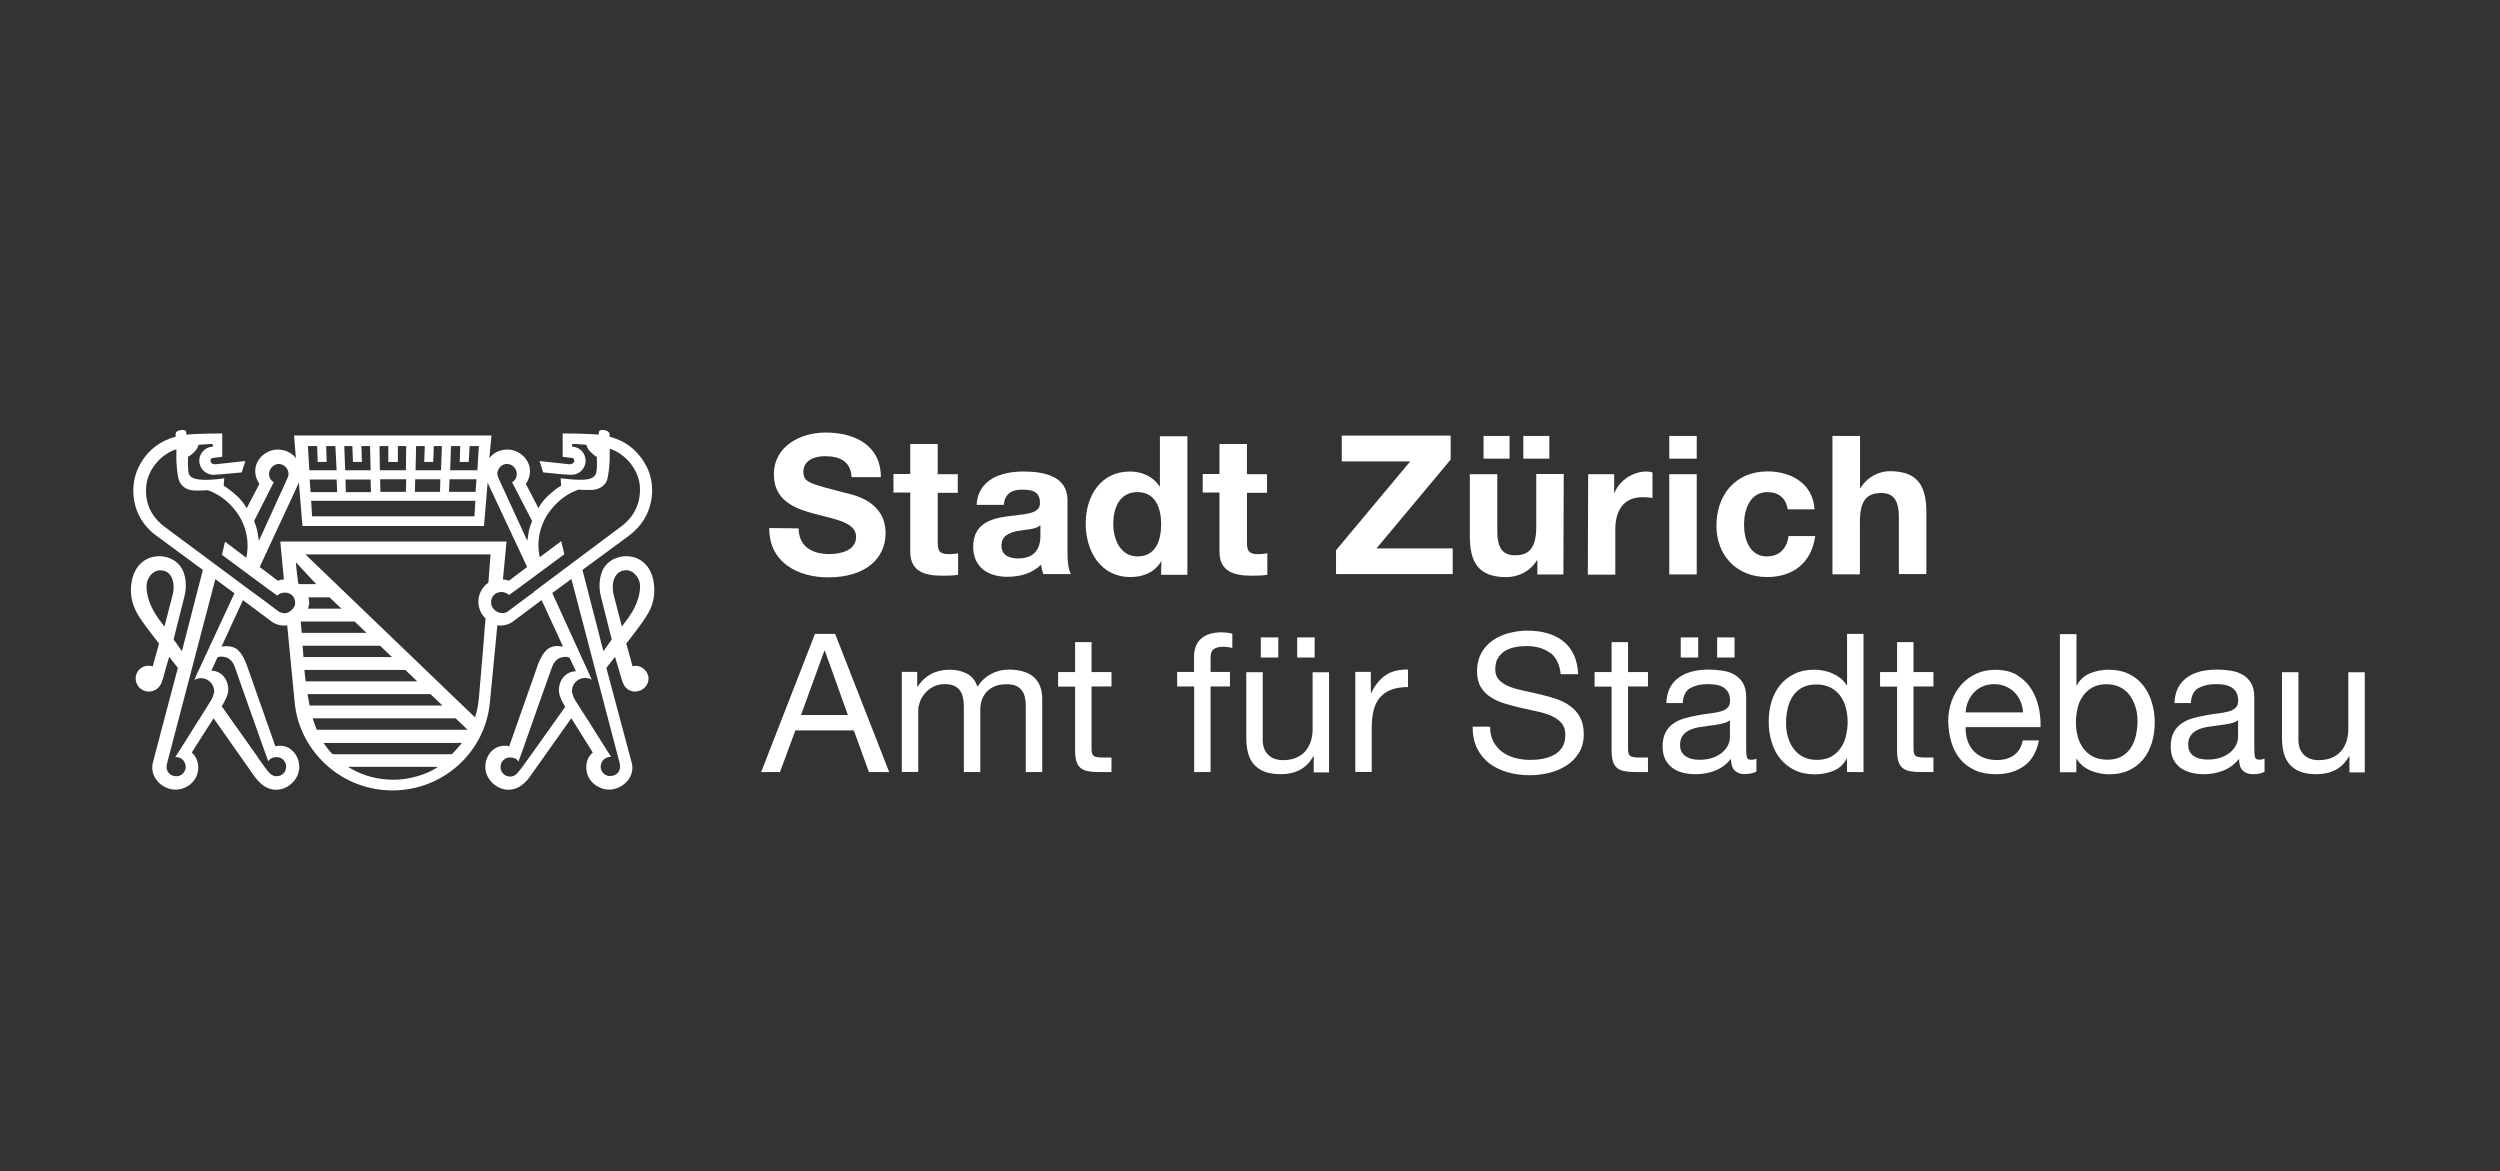 <?xml version="1.0" encoding="UTF-8"?><svg id="Ebene_1" xmlns="http://www.w3.org/2000/svg" viewBox="0 0 222 104"><rect x="0" y="0" width="222" height="104" fill="#333333" stroke="none"/><defs><style>.cls-1{fill:#fff;stroke-width:0px;}</style></defs><path class="cls-1" d="m70.92,46.92c0,1.65,1.27,2.28,2.71,2.28.96,0,2.39-.27,2.39-1.54s-1.83-1.54-3.64-2.02c-1.83-.48-3.66-1.2-3.66-3.51,0-2.52,2.36-3.72,4.59-3.72,2.58,0,4.91,1.12,4.91,3.96h-2.6c-.08-1.49-1.14-1.86-2.42-1.86-.85,0-1.86.37-1.86,1.38,0,.96.58,1.06,3.66,1.86.9.21,3.64.8,3.64,3.59,0,2.26-1.78,3.93-5.1,3.93-2.71,0-5.26-1.35-5.23-4.38l2.6.03Z"/><path class="cls-1" d="m83.27,42.11h1.78v1.65h-1.78v4.41c0,.82.21,1.04,1.04,1.04.27,0,.5-.03.77-.08v1.91c-.42.08-.96.08-1.43.08-1.49,0-2.82-.35-2.82-2.12v-5.26h-1.49v-1.65h1.49v-2.66h2.44v2.68Z"/><path class="cls-1" d="m92.38,46.65c-.42.37-1.27.37-2.02.5-.74.16-1.43.42-1.43,1.3s.72,1.14,1.49,1.14c1.91,0,1.97-1.51,1.97-2.04v-.9Zm-5.66-1.81c.13-2.28,2.18-2.97,4.17-2.97,1.78,0,3.9.4,3.9,2.52v4.62c0,.8.08,1.62.32,1.97h-2.47c-.08-.27-.16-.56-.19-.85-.77.8-1.91,1.09-3,1.09-1.7,0-3.03-.85-3.03-2.66,0-2.02,1.51-2.5,3.03-2.71,1.49-.21,2.9-.16,2.9-1.17,0-1.06-.72-1.2-1.59-1.2-.93,0-1.54.37-1.62,1.35h-2.42Z"/><path class="cls-1" d="m101.01,43.7c-1.59,0-2.15,1.38-2.15,2.84,0,1.38.64,2.87,2.15,2.87,1.62,0,2.1-1.41,2.1-2.87s-.53-2.84-2.1-2.84m2.12,6.16h-.03c-.56.96-1.57,1.38-2.71,1.38-2.68,0-3.98-2.31-3.98-4.75s1.33-4.62,3.93-4.62c1.06,0,2.07.45,2.63,1.33h.03v-4.46h2.44v12.3h-2.34l.03-1.17Z"/><path class="cls-1" d="m110.73,42.11h1.78v1.65h-1.78v4.41c0,.82.21,1.04,1.04,1.04.27,0,.5-.03.77-.08v1.91c-.42.08-.96.08-1.43.08-1.49,0-2.82-.35-2.82-2.12v-5.26h-1.49v-1.65h1.49v-2.66h2.44v2.68Z"/><polygon class="cls-1" points="118.64 48.86 125.23 40.97 119.15 40.97 119.15 38.68 128.82 38.68 128.82 40.81 122.23 48.7 129 48.7 129 50.98 118.64 50.98 118.64 48.86"/><path class="cls-1" d="m135.27,38.71h2.31v2.02h-2.31v-2.02Zm-3.53,0h2.31v2.02h-2.31v-2.02Zm7.09,12.3h-2.31v-1.25h-.05c-.61,1.01-1.7,1.49-2.71,1.49-2.6,0-3.24-1.46-3.24-3.67v-5.47h2.44v5.02c0,1.46.42,2.18,1.57,2.18,1.33,0,1.89-.74,1.89-2.55v-4.67h2.44l-.03,8.92Z"/><path class="cls-1" d="m141.03,42.11h2.31v1.65h.03c.45-1.12,1.65-1.89,2.84-1.89.16,0,.37.03.53.08v2.28c-.21-.05-.58-.08-.88-.08-1.78,0-2.42,1.3-2.42,2.87v4.01h-2.44l.03-8.92Z"/><path class="cls-1" d="m148.23,42.11h2.44v8.9h-2.44v-8.9Zm2.44-1.38h-2.44v-2.02h2.44v2.02Z"/><path class="cls-1" d="m158.75,45.24c-.16-1.01-.8-1.54-1.81-1.54-1.57,0-2.07,1.59-2.07,2.89s.5,2.82,2.02,2.82c1.14,0,1.78-.72,1.94-1.81h2.36c-.32,2.36-1.94,3.64-4.28,3.64-2.68,0-4.49-1.89-4.49-4.57s1.65-4.81,4.54-4.81c2.1,0,4.04,1.09,4.17,3.37h-2.39Z"/><path class="cls-1" d="m162.73,38.71h2.44v4.62h.05c.61-1.01,1.67-1.49,2.6-1.49,2.6,0,3.24,1.46,3.24,3.67v5.47h-2.44v-5.02c0-1.46-.42-2.18-1.57-2.18-1.33,0-1.89.74-1.89,2.55v4.67h-2.44v-12.3Z"/><path class="cls-1" d="m55.22,55.63l-.72-2.79c-.27-1.09.08-2.13,1.01-2.2.74-.08,1.33.72,1.33,1.38,0,1.38-.8,2.5-1.12,2.95-.08.11-.27.35-.5.66m-.19,12.19c.03.11.03.21.03.27,0,.48-.35.82-.9.82s-.82-.48-.82-.82c0-.48.37-.88.88-.88h.05l-.48-.74-.13-.21-1.35-2.15-.29-.45-.9-1.41s-.16-.24-.24-.48v-.03s-.03-.08-.03-.11,0-.05-.03-.05c0-.08-.03-.13-.03-.21,0-.66.53-1.17,1.17-1.17.21,0,.42.05.58.16l-.13-.32-3.37-7.38,1.7-1.25,4.3,16.41Zm-8.02-.61l-.13.21-.5.69s-.37.48-.5.61c-.16.16-.37.24-.58.24-.48,0-.85-.37-.85-.85s.37-.85.85-.85c.32,0,.56.11.69.29l.05.08.29-.8.03-.08c.74-2.13,2.6-7.36,2.68-7.57.11-.27.35-.72.9-.82.35-.08.53,0,.64.05l.56,1.2c-.82,0-1.51.69-1.51,1.7,0,.42.24.93.56,1.46l-3.16,4.44Zm.4-14.63l-.88.64-1.41,1.06c-.13.11-.32.16-.56.16-.08,0-.13,0-.21-.03-.4-.11-.74-.5-.74-.88-.03-.48.29-.96.93-.96.27,0,.48.11.66.27l.88-.64.37-.27,3.66-2.71-.27-1.17-1.91,1.43c-.21-.93-.19-2.18.48-3.45.27-.48.98-1.57,2.28-2.26.24-.13.48-.21.66-.29.4.03.8.03,1.14.03,1.01-.03,1.38-.64,1.46-1.04.05-.24.16-.85.19-1.65v-.98c1.33.42,2.55,1.78,2.68,3.32.13,1.89-.88,3-1.62,3.56l-7.81,5.84Zm-22.52-4.49l.32,3.37c-.19,0-.37.05-.53.11l-1.62-1.22,3.48-7.49.32,3.85h16.12l.32-3.85,3.51,7.49-1.62,1.22c-.16-.05-.35-.11-.53-.11l.32-3.37h-20.08Zm18.49,3.64c-.53.37-.9.98-.9,1.7,0,.58.24,1.12.64,1.49l-.08.9-.16,2.04-.35,4.06c-.05.61-.16,1.22-.35,1.78l-15.06-14.47h16.44l-.19,2.5Zm-15.25,13.07c-.13-.32-.24-.64-.37-1.01h12.7l1.06,1.01h-13.39Zm11.98,2.18h-10.57c-.29-.29-.56-.64-.82-1.01h12.3c-.24.29-.53.64-.9,1.01m-5.13,2.26c-1.28,0-2.68-.27-4.09-1.14h7.99c-.98.69-2.6,1.14-3.9,1.14m-7.68-7.6h10.92l1.06,1.01h-11.79c-.08-.32-.13-.66-.19-1.01m-.27-2.15h8.95l1.06,1.01h-9.91c-.03-.35-.08-.66-.11-1.01m-.16-2.15h6.88l1.06,1.01h-7.86c-.03-.35-.05-.69-.08-1.01m-.16-2.15h4.78l1.06,1.01h-5.76c-.03-.35-.05-.69-.08-1.01m.66-2.15h1.89l1.06,1.01h-2.97c.05-.19.11-.37.11-.56s-.03-.32-.08-.45m-.9-1.25c-.13-.93-.21-1.86-.21-1.86l1.81,1.94h-1.49s-.05-.05-.11-.08m-.98,2.63c-.08.03-.13.03-.21.03-.21,0-.4-.05-.56-.16l-1.41-1.06-.88-.64-7.84-5.82c-.74-.56-1.78-1.67-1.62-3.56.13-1.54,1.33-2.89,2.68-3.32v.98c.03.8.13,1.38.19,1.65.11.4.45,1.01,1.46,1.04.35,0,.77,0,1.14-.03.21.08.45.16.66.29,1.3.66,1.99,1.75,2.28,2.26.66,1.25.69,2.5.48,3.45l-1.89-1.43-.27,1.17,3.66,2.71.37.27.88.64c.16-.16.4-.27.66-.27.64,0,.96.48.93.96,0,.32-.35.72-.74.85m-8.07,5.63l-.13.32c.19-.11.37-.16.58-.16.64,0,1.17.53,1.17,1.17,0,.08,0,.13-.03.21t-.03.05s-.03.08-.03.11v.03c-.08.24-.24.48-.24.48l-.88,1.41-.29.45-1.35,2.15-.13.21-.48.74h.05c.5-.03.88.4.88.88,0,.35-.29.82-.82.82s-.88-.37-.88-.82c0-.05,0-.16.03-.27l4.3-16.41,1.7,1.25-3.43,7.38Zm2.52-1.73c.56.11.8.56.9.82.08.21,1.91,5.44,2.68,7.57l.03.08.29.8.05-.08c.16-.19.4-.29.69-.29.48,0,.85.37.85.85s-.37.85-.85.85c-.21,0-.42-.08-.58-.24-.16-.13-.5-.61-.5-.61l-.5-.69-.13-.21-3.16-4.46c.32-.53.58-1.04.58-1.46,0-1.04-.69-1.7-1.51-1.7l.56-1.2c.08-.03.27-.08.61-.03m4.38-15.51c-.27-.16-.42-.42-.42-.74,0-.45.42-.88.85-.88.48,0,.88.4.88.88,0,.16-.05.29-.11.42l-2.52,5.52c-.03-.16-.05-.37-.11-.69-.05-.32-.16-.69-.32-1.06l1.75-3.45Zm3.85-3.21l.05,1.41h.8l-.05-1.41h.82l.11,2.15h-2.42l-.13-2.15h.82Zm1.78,4.09h-2.36l-.08-1.12h2.39l.05,1.12Zm1.35-4.09l.05,1.41h.8l-.05-1.41h.77l.05,2.15h-2.26l-.08-2.15h.72Zm1.65,4.09h-2.23l-.03-1.12h2.23l.03,1.12Zm1.54-4.09v1.41h.85v-1.41h.74l-.03,2.15h-2.31l-.03-2.15h.77Zm2.39,2.95h2.23l-.03,1.12h-2.23l.03-1.12Zm.08-2.95h.77l-.05,1.41h.8l.05-1.41h.72l-.08,2.15h-2.26l.05-2.15Zm-3.19,2.95h2.31l-.03,1.12h-2.26l-.03-1.12Zm1.01,1.91h7.44l-.08,1.38h-14.42l-.08-1.38h7.14Zm5.15-1.91h2.39l-.08,1.12h-2.36l.05-1.12Zm.13-2.95h.82l-.05,1.41h.8l.08-1.41h.82l-.13,2.15h-2.42l.08-2.15Zm4.99,1.59c.45,0,.85.42.85.88,0,.32-.16.61-.42.74l1.78,3.45c-.16.37-.27.74-.32,1.06-.05.32-.08.56-.11.69l-2.55-5.55c-.05-.13-.11-.27-.11-.43.03-.45.4-.85.88-.85m-29.72,11.66l-.72,2.79c-.24-.32-.42-.56-.5-.66-.32-.45-1.09-1.57-1.09-2.95,0-.69.58-1.46,1.33-1.38.9.05,1.27,1.12.98,2.2m41.17,6.27c-.11,0-.24.03-.32.05l-.56-2.02.29-.37c.85-1.12,1.35-1.75,1.75-2.5.58-1.12.5-2.23.32-2.95-.42-1.59-1.67-1.97-2.42-1.94-1.12.05-1.81.66-2.1,1.38-.29.77-.24,1.57-.11,2.12l.98,3.9c-.29.4-.56.8-.74,1.04l-1.86-7.22,4.14-3.05c2.36-1.75,2.36-4.54,1.59-6.06-.74-1.46-1.78-2.18-2.71-2.52-.27-.11-.45-.16-.61-.19v-.27c-.03-.19-.24-.27-.42-.32-.42-.08-.53.08-.53.16l-.03.24c-1.01-.11-3.19-.11-3.19-.11v2.07l.85.11c.08,0,.19.08.19.24s-.13.24-.24.29c-.11.03-.16.03-.19.03l-2.66-.29.32,1.01c1.04.11,1.83.19,2.44.21h.08c.69,0,1.25-.56,1.25-1.25s-.53-1.22-1.2-1.25v-.24c.35,0,.8.03,1.27.08.05.19.13.4.32.58.21.21.42.4.61.5v.32s.03.5-.03.93c-.05.42-.29.74-1.22.77-.88.03-1.97-.13-1.97-.13l.05.66c-.37.19-.72.5-1.17.9-.29.27-.61.64-.85,1.09l-1.12-2.15c.24-.32.37-.72.37-1.14,0-1.06-.98-1.91-1.99-1.91-.69,0-1.27.29-1.62.77l.19-2.02h-17.53l.16,2.02c-.35-.48-.93-.77-1.62-.77-1.01,0-1.99.85-1.99,1.91,0,.42.13.8.37,1.14l-1.12,2.15c-.27-.42-.56-.8-.88-1.09-.45-.4-.82-.69-1.17-.9l.05-.66s-1.09.19-1.97.13c-.93-.03-1.2-.35-1.22-.77-.05-.42-.03-.93-.03-.93v-.32c.19-.13.42-.29.61-.5.19-.19.29-.43.32-.58.48-.05.9-.05,1.27-.08v.24c-.66.03-1.2.58-1.2,1.25s.56,1.25,1.25,1.25h.08c.58-.03,1.41-.11,2.44-.21l.32-1.01-2.66.29c-.05,0-.08,0-.19-.03-.13-.03-.24-.13-.24-.29s.11-.24.19-.24l.85-.11v-2.07s-2.15,0-3.19.11v-.24c0-.05-.13-.24-.53-.16-.19.03-.4.13-.42.32v.27c-.16.03-.35.08-.61.19-.9.35-1.97,1.06-2.68,2.52-.77,1.51-.8,4.33,1.57,6.06l4.14,3.05-1.86,7.22c-.19-.24-.42-.64-.74-1.04l.98-3.9c.13-.56.19-1.35-.11-2.12-.29-.72-.96-1.33-2.1-1.38-.74-.03-1.99.35-2.42,1.94-.19.72-.27,1.83.32,2.95.37.74.9,1.38,1.75,2.5l.29.37-.56,2.02c-.11-.03-.21-.05-.35-.05-.69-.03-1.17.53-1.17,1.12,0,.66.53,1.17,1.17,1.17.42,0,.8-.21,1.01-.56.19-.27.35-.96.53-1.62l.27-.9.77.98c-.48,1.78-2.2,8.34-2.23,8.45-.29,1.27.85,2.36,2.02,2.36,1.06,0,2.07-.85,2.02-2.04-.03-.56-.24-.96-.58-1.25l1.94-3.05,3.61,5.13c.29.4.5.58.53.61.37.37.88.61,1.43.61,1.01,0,2.04-.9,2.04-2.02s-.88-2.07-2.04-1.86c-.03,0-.05.03-.08.03l-2.58-7.33c-.21-.56-.48-.98-.74-1.22-.37-.35-.9-.35-1.12-.35-.11,0-.24.03-.35.05l1.91-4.14,2.42,1.81c.35.29.8.45,1.27.45.08,0,.16,0,.24-.03l.66,6.83c.21,2.28,1.33,4.3,2.97,5.71v.03h.03c1.51,1.3,3.51,2.1,5.68,2.1,4.54,0,8.26-3.43,8.66-7.84l.66-6.83c.08,0,.16.03.24.03.48,0,.93-.16,1.27-.45l2.42-1.81,1.91,4.14c-.13-.03-.27-.05-.35-.05-.21-.03-.74-.03-1.12.35-.27.24-.53.66-.74,1.22l-2.58,7.33s-.05,0-.08-.03c-1.17-.21-2.04.74-2.04,1.86s1.04,2.02,2.04,2.02c.56,0,1.06-.24,1.43-.61.03-.03.27-.21.53-.61l3.64-5.13,1.91,3.05c-.35.27-.56.69-.58,1.25-.05,1.2.98,2.02,2.02,2.04,1.17,0,2.34-1.09,2.02-2.36-.03-.11-1.78-6.64-2.26-8.45l.77-.98.27.9c.19.66.37,1.35.53,1.62.21.35.58.56.98.56.66,0,1.2-.53,1.2-1.17-.03-.58-.53-1.14-1.22-1.12"/><path class="cls-1" d="m74.16,56.29l4.8,12.27h-1.8l-1.34-3.7h-5.19l-1.37,3.7h-1.67l4.78-12.27h1.8Zm1.13,7.2l-2.05-5.72h-.03l-2.08,5.72h4.16Z"/><path class="cls-1" d="m81.45,59.67v1.31h.03c.66-1.01,1.62-1.51,2.87-1.51.55,0,1.05.11,1.5.34s.76.62.95,1.17c.3-.48.69-.85,1.18-1.12.49-.26,1.02-.4,1.61-.4.45,0,.85.05,1.21.15s.67.25.93.46c.26.21.46.47.6.8.14.33.22.72.22,1.18v6.51h-1.46v-5.83c0-.27-.02-.53-.07-.77-.05-.24-.13-.45-.26-.63-.13-.18-.3-.32-.52-.42-.22-.1-.51-.15-.87-.15-.72,0-1.29.21-1.7.62-.41.41-.62.96-.62,1.65v5.53h-1.46v-5.83c0-.29-.03-.55-.08-.79-.05-.24-.14-.45-.27-.63-.13-.18-.3-.31-.51-.41-.21-.1-.48-.15-.82-.15-.42,0-.79.09-1.09.26-.3.17-.55.38-.74.62-.19.24-.33.49-.41.75-.09.26-.13.47-.13.64v5.53h-1.46v-8.89h1.37Z"/><path class="cls-1" d="m98.7,59.67v1.29h-1.77v5.52c0,.17.01.31.04.41.03.1.08.18.16.24.08.06.19.09.34.11.14.02.33.03.56.03h.67v1.29h-1.12c-.38,0-.7-.03-.97-.08-.27-.05-.49-.15-.65-.28s-.29-.33-.37-.58c-.08-.25-.12-.58-.12-1v-5.65h-1.51v-1.29h1.51v-2.66h1.46v2.66h1.77Z"/><path class="cls-1" d="m104.53,60.96v-1.29h1.5v-1.32c0-.72.21-1.27.63-1.64.42-.37,1.03-.56,1.83-.56.14,0,.29.01.47.03.18.02.34.06.47.1v1.27c-.13-.05-.26-.08-.41-.09-.15-.02-.29-.03-.41-.03-.36,0-.63.07-.82.21-.2.14-.29.4-.29.79v1.24h1.72v1.29h-1.72v7.6h-1.46v-7.6h-1.5Z"/><path class="cls-1" d="m116.66,68.56v-1.41h-.03c-.31.55-.7.95-1.19,1.21-.48.26-1.05.39-1.7.39-.58,0-1.07-.08-1.46-.23-.39-.15-.7-.38-.95-.66s-.41-.63-.51-1.02c-.1-.4-.15-.83-.15-1.31v-5.84h1.46v6.02c0,.55.16.99.48,1.31.32.32.76.48,1.32.48.45,0,.83-.07,1.16-.21.33-.14.6-.33.82-.58.22-.25.38-.55.49-.88.11-.34.16-.71.16-1.11v-5.02h1.46v8.89h-1.38Zm-3.15-11.96v1.79h-1.55v-1.79h1.55Zm3.23,0v1.79h-1.55v-1.79h1.55Z"/><path class="cls-1" d="m121.73,59.67v1.87h.03c.35-.72.79-1.25,1.31-1.6.52-.34,1.17-.5,1.96-.48v1.55c-.58,0-1.08.08-1.5.24-.41.16-.74.4-1,.7s-.44.68-.55,1.13c-.11.44-.17.95-.17,1.52v3.95h-1.46v-8.89h1.37Z"/><path class="cls-1" d="m137.62,57.96c-.54-.4-1.24-.59-2.09-.59-.34,0-.68.03-1.01.1-.33.07-.63.18-.89.34-.26.16-.46.38-.62.64s-.23.6-.23,1.01c0,.38.11.68.34.92.22.23.52.43.89.58.37.15.79.27,1.26.37s.95.2,1.44.32c.49.11.97.25,1.44.4s.89.36,1.26.63c.37.26.67.6.89,1,.22.4.34.91.34,1.51,0,.65-.15,1.21-.44,1.68-.29.46-.67.84-1.13,1.13-.46.29-.97.5-1.54.64-.57.13-1.13.2-1.69.2-.69,0-1.34-.09-1.95-.26-.61-.17-1.15-.43-1.62-.78-.46-.35-.83-.8-1.1-1.34-.27-.54-.4-1.19-.4-1.93h1.55c0,.52.1.96.3,1.33.2.37.46.68.79.92.33.24.71.42,1.14.53.43.11.88.17,1.34.17.37,0,.74-.03,1.11-.1.37-.07.71-.19,1.01-.35.3-.17.54-.39.72-.68s.27-.65.27-1.1-.11-.77-.33-1.03c-.22-.26-.52-.48-.89-.64-.37-.17-.79-.3-1.26-.4-.47-.1-.95-.21-1.44-.32-.49-.11-.97-.23-1.44-.38-.47-.14-.89-.33-1.26-.57-.37-.23-.67-.54-.89-.91-.22-.37-.33-.84-.33-1.4,0-.62.13-1.15.38-1.61.25-.45.59-.83,1.01-1.12.42-.29.89-.51,1.43-.65.53-.14,1.08-.22,1.64-.22.63,0,1.21.07,1.75.22.54.15,1.01.38,1.42.7.41.32.73.72.96,1.21.23.49.36,1.07.39,1.74h-1.55c-.09-.88-.41-1.52-.95-1.92Z"/><path class="cls-1" d="m146.34,59.67v1.29h-1.77v5.52c0,.17.01.31.04.41.03.1.08.18.16.24s.19.09.34.11c.14.02.33.03.56.03h.67v1.29h-1.12c-.38,0-.7-.03-.97-.08-.27-.05-.49-.15-.65-.28-.17-.14-.29-.33-.37-.58-.08-.25-.12-.58-.12-1v-5.65h-1.51v-1.29h1.51v-2.66h1.46v2.66h1.77Z"/><path class="cls-1" d="m154.95,68.75c-.38,0-.68-.11-.9-.32-.22-.21-.34-.56-.34-1.04-.4.48-.87.83-1.4,1.04-.53.21-1.11.32-1.73.32-.4,0-.78-.04-1.13-.13-.36-.09-.67-.23-.94-.43-.27-.2-.48-.46-.64-.77s-.23-.7-.23-1.14c0-.5.09-.92.26-1.24s.4-.58.68-.78c.28-.2.6-.35.96-.46s.73-.19,1.11-.26c.4-.08.78-.14,1.14-.18.36-.04.68-.1.95-.17.28-.07.49-.18.65-.33.16-.14.24-.35.24-.63,0-.32-.06-.58-.18-.77-.12-.2-.28-.34-.46-.45-.19-.1-.4-.17-.64-.21-.23-.03-.47-.05-.7-.05-.62,0-1.13.12-1.55.35-.41.23-.64.68-.67,1.33h-1.46c.02-.55.14-1.01.34-1.39.21-.38.48-.68.83-.92.34-.23.74-.4,1.19-.51.45-.1.92-.15,1.41-.15.4,0,.8.03,1.19.09.4.06.75.17,1.07.35.32.18.58.43.77.75.19.32.29.74.29,1.25v4.57c0,.34.02.6.06.76.04.16.17.24.4.24.13,0,.27-.03.45-.09v1.13c-.25.15-.6.22-1.05.22Zm-2.05-4.48c-.3.06-.61.11-.94.15-.33.04-.66.09-.99.14-.33.05-.63.13-.89.25-.26.11-.48.28-.64.49-.17.21-.25.5-.25.87,0,.24.05.44.15.61.1.17.22.3.38.4s.34.18.55.22c.21.05.43.07.64.07.48,0,.89-.07,1.24-.2.34-.13.62-.3.84-.5.22-.2.38-.42.48-.65.1-.23.15-.46.15-.66v-1.5c-.18.14-.42.24-.72.3Zm-2.1-7.67v1.79h-1.55v-1.79h1.55Zm3.23,0v1.79h-1.55v-1.79h1.55Z"/><path class="cls-1" d="m164.01,68.56v-1.2h-.03c-.24.49-.62.85-1.13,1.07s-1.08.33-1.7.33c-.69,0-1.29-.13-1.8-.38-.51-.25-.93-.59-1.27-1.01-.34-.42-.59-.92-.76-1.48s-.26-1.16-.26-1.79.08-1.23.25-1.79.42-1.05.76-1.47c.34-.42.76-.75,1.27-1,.51-.25,1.1-.37,1.78-.37.23,0,.47.02.74.07s.53.12.79.23.51.25.75.43c.24.18.43.4.59.66h.03v-4.57h1.46v12.27h-1.46Zm-5.25-3.15c.11.4.27.75.5,1.06.22.31.51.56.86.74.35.18.76.27,1.23.27s.91-.1,1.26-.29c.34-.19.62-.45.84-.76.22-.32.38-.67.47-1.07s.15-.81.15-1.22c0-.43-.05-.86-.15-1.26s-.27-.76-.49-1.07c-.22-.31-.51-.56-.87-.75-.36-.19-.79-.28-1.29-.28s-.91.1-1.26.29c-.34.19-.62.45-.82.77-.21.32-.36.69-.45,1.1-.09.41-.14.84-.14,1.27,0,.41.05.82.16,1.21Z"/><path class="cls-1" d="m171.69,59.67v1.29h-1.77v5.52c0,.17.01.31.04.41s.08.18.16.24c.08.06.19.09.34.11.14.02.33.03.56.03h.67v1.29h-1.12c-.38,0-.7-.03-.97-.08-.27-.05-.49-.15-.65-.28-.17-.14-.29-.33-.37-.58s-.12-.58-.12-1v-5.65h-1.51v-1.29h1.51v-2.66h1.46v2.66h1.77Z"/><path class="cls-1" d="m179.77,67.99c-.66.5-1.5.76-2.51.76-.71,0-1.33-.11-1.85-.34s-.96-.55-1.31-.96-.62-.91-.8-1.48c-.18-.57-.28-1.2-.3-1.87,0-.68.1-1.29.31-1.86.21-.56.5-1.05.87-1.46.37-.41.81-.73,1.32-.96s1.07-.34,1.68-.34c.79,0,1.45.16,1.97.49.52.33.94.74,1.25,1.25.31.5.53,1.05.65,1.65.12.6.17,1.16.15,1.7h-6.65c-.01.39.03.76.14,1.11.1.35.27.66.5.93.23.27.52.48.88.64s.77.24,1.25.24c.62,0,1.13-.14,1.52-.43.4-.29.66-.72.78-1.31h1.44c-.2,1-.62,1.75-1.29,2.25Zm-.35-5.71c-.13-.31-.31-.58-.53-.8s-.49-.4-.79-.53c-.3-.13-.64-.2-1.01-.2s-.72.07-1.02.2c-.3.13-.56.31-.78.54-.22.23-.39.5-.52.8-.13.3-.2.63-.22.97h5.1c-.02-.34-.1-.67-.23-.98Z"/><path class="cls-1" d="m184.39,56.29v4.59h.03c.24-.49.62-.85,1.13-1.07.52-.22,1.08-.34,1.7-.34.69,0,1.29.13,1.8.38s.93.59,1.27,1.02c.34.43.59.93.76,1.49.17.56.26,1.16.26,1.79s-.08,1.23-.25,1.79c-.17.56-.42,1.05-.76,1.47-.34.42-.76.75-1.27.99-.51.24-1.1.36-1.78.36-.22,0-.46-.02-.73-.07-.27-.05-.54-.12-.8-.22s-.51-.24-.75-.42c-.23-.18-.43-.4-.59-.66h-.03v1.19h-1.46v-12.27h1.46Zm5.25,6.54c-.11-.4-.28-.75-.5-1.06-.22-.31-.51-.56-.86-.74-.35-.18-.76-.27-1.23-.27-.49,0-.91.1-1.25.29-.34.19-.62.45-.84.76-.22.32-.38.67-.47,1.07s-.15.81-.15,1.22c0,.44.05.86.15,1.26s.27.76.49,1.07c.22.31.51.56.87.75.35.19.78.28,1.29.28s.93-.1,1.26-.29c.34-.19.61-.45.82-.77.21-.32.36-.69.45-1.1.09-.41.14-.84.14-1.27,0-.41-.05-.82-.16-1.21Z"/><path class="cls-1" d="m201.11,68.52c-.25.15-.6.23-1.05.23-.38,0-.68-.11-.9-.32-.22-.21-.33-.56-.33-1.04-.4.48-.87.83-1.4,1.04-.53.21-1.11.32-1.73.32-.4,0-.78-.05-1.14-.14-.36-.09-.67-.23-.94-.43-.26-.19-.47-.45-.63-.76s-.23-.7-.23-1.14c0-.5.09-.92.26-1.24.17-.32.4-.58.68-.78.28-.2.6-.35.96-.46.36-.1.73-.19,1.11-.26.4-.08.78-.14,1.14-.18.36-.04.68-.1.95-.17s.49-.18.65-.33c.16-.14.24-.35.24-.63,0-.32-.06-.58-.18-.77-.12-.2-.27-.34-.46-.45-.19-.1-.4-.17-.64-.21s-.47-.05-.7-.05c-.62,0-1.13.12-1.55.35-.41.23-.64.68-.67,1.33h-1.46c.02-.55.14-1.01.34-1.39.21-.38.48-.68.83-.92.34-.23.74-.4,1.18-.51.44-.1.91-.15,1.42-.15.4,0,.8.03,1.19.09.4.06.75.17,1.07.35.32.18.58.43.77.75s.29.74.29,1.25v4.56c0,.34.02.59.06.76.04.16.17.24.4.24.13,0,.27-.03.45-.09v1.15Zm-2.37-4.57c-.18.14-.42.24-.72.3-.3.06-.61.11-.94.15-.33.04-.66.09-.99.14s-.63.13-.89.25c-.26.11-.48.28-.64.49-.17.21-.25.5-.25.87,0,.24.05.44.15.61.1.17.22.3.38.4s.34.18.54.22.42.07.65.07c.48,0,.89-.07,1.24-.2.34-.13.62-.3.84-.5.22-.2.38-.42.48-.65s.15-.46.15-.66v-1.5Z"/><path class="cls-1" d="m208.63,68.56v-1.41h-.03c-.31.55-.7.95-1.19,1.21s-1.05.39-1.7.39c-.58,0-1.07-.08-1.46-.23-.39-.15-.7-.38-.95-.66-.24-.29-.41-.63-.51-1.02-.1-.4-.15-.83-.15-1.31v-5.84h1.46v6.02c0,.55.16.99.48,1.31.32.32.76.48,1.32.48.45,0,.83-.07,1.16-.21.33-.14.6-.33.82-.58.22-.25.38-.55.49-.88.11-.34.16-.71.16-1.11v-5.02h1.46v8.89h-1.37Z"/></svg>